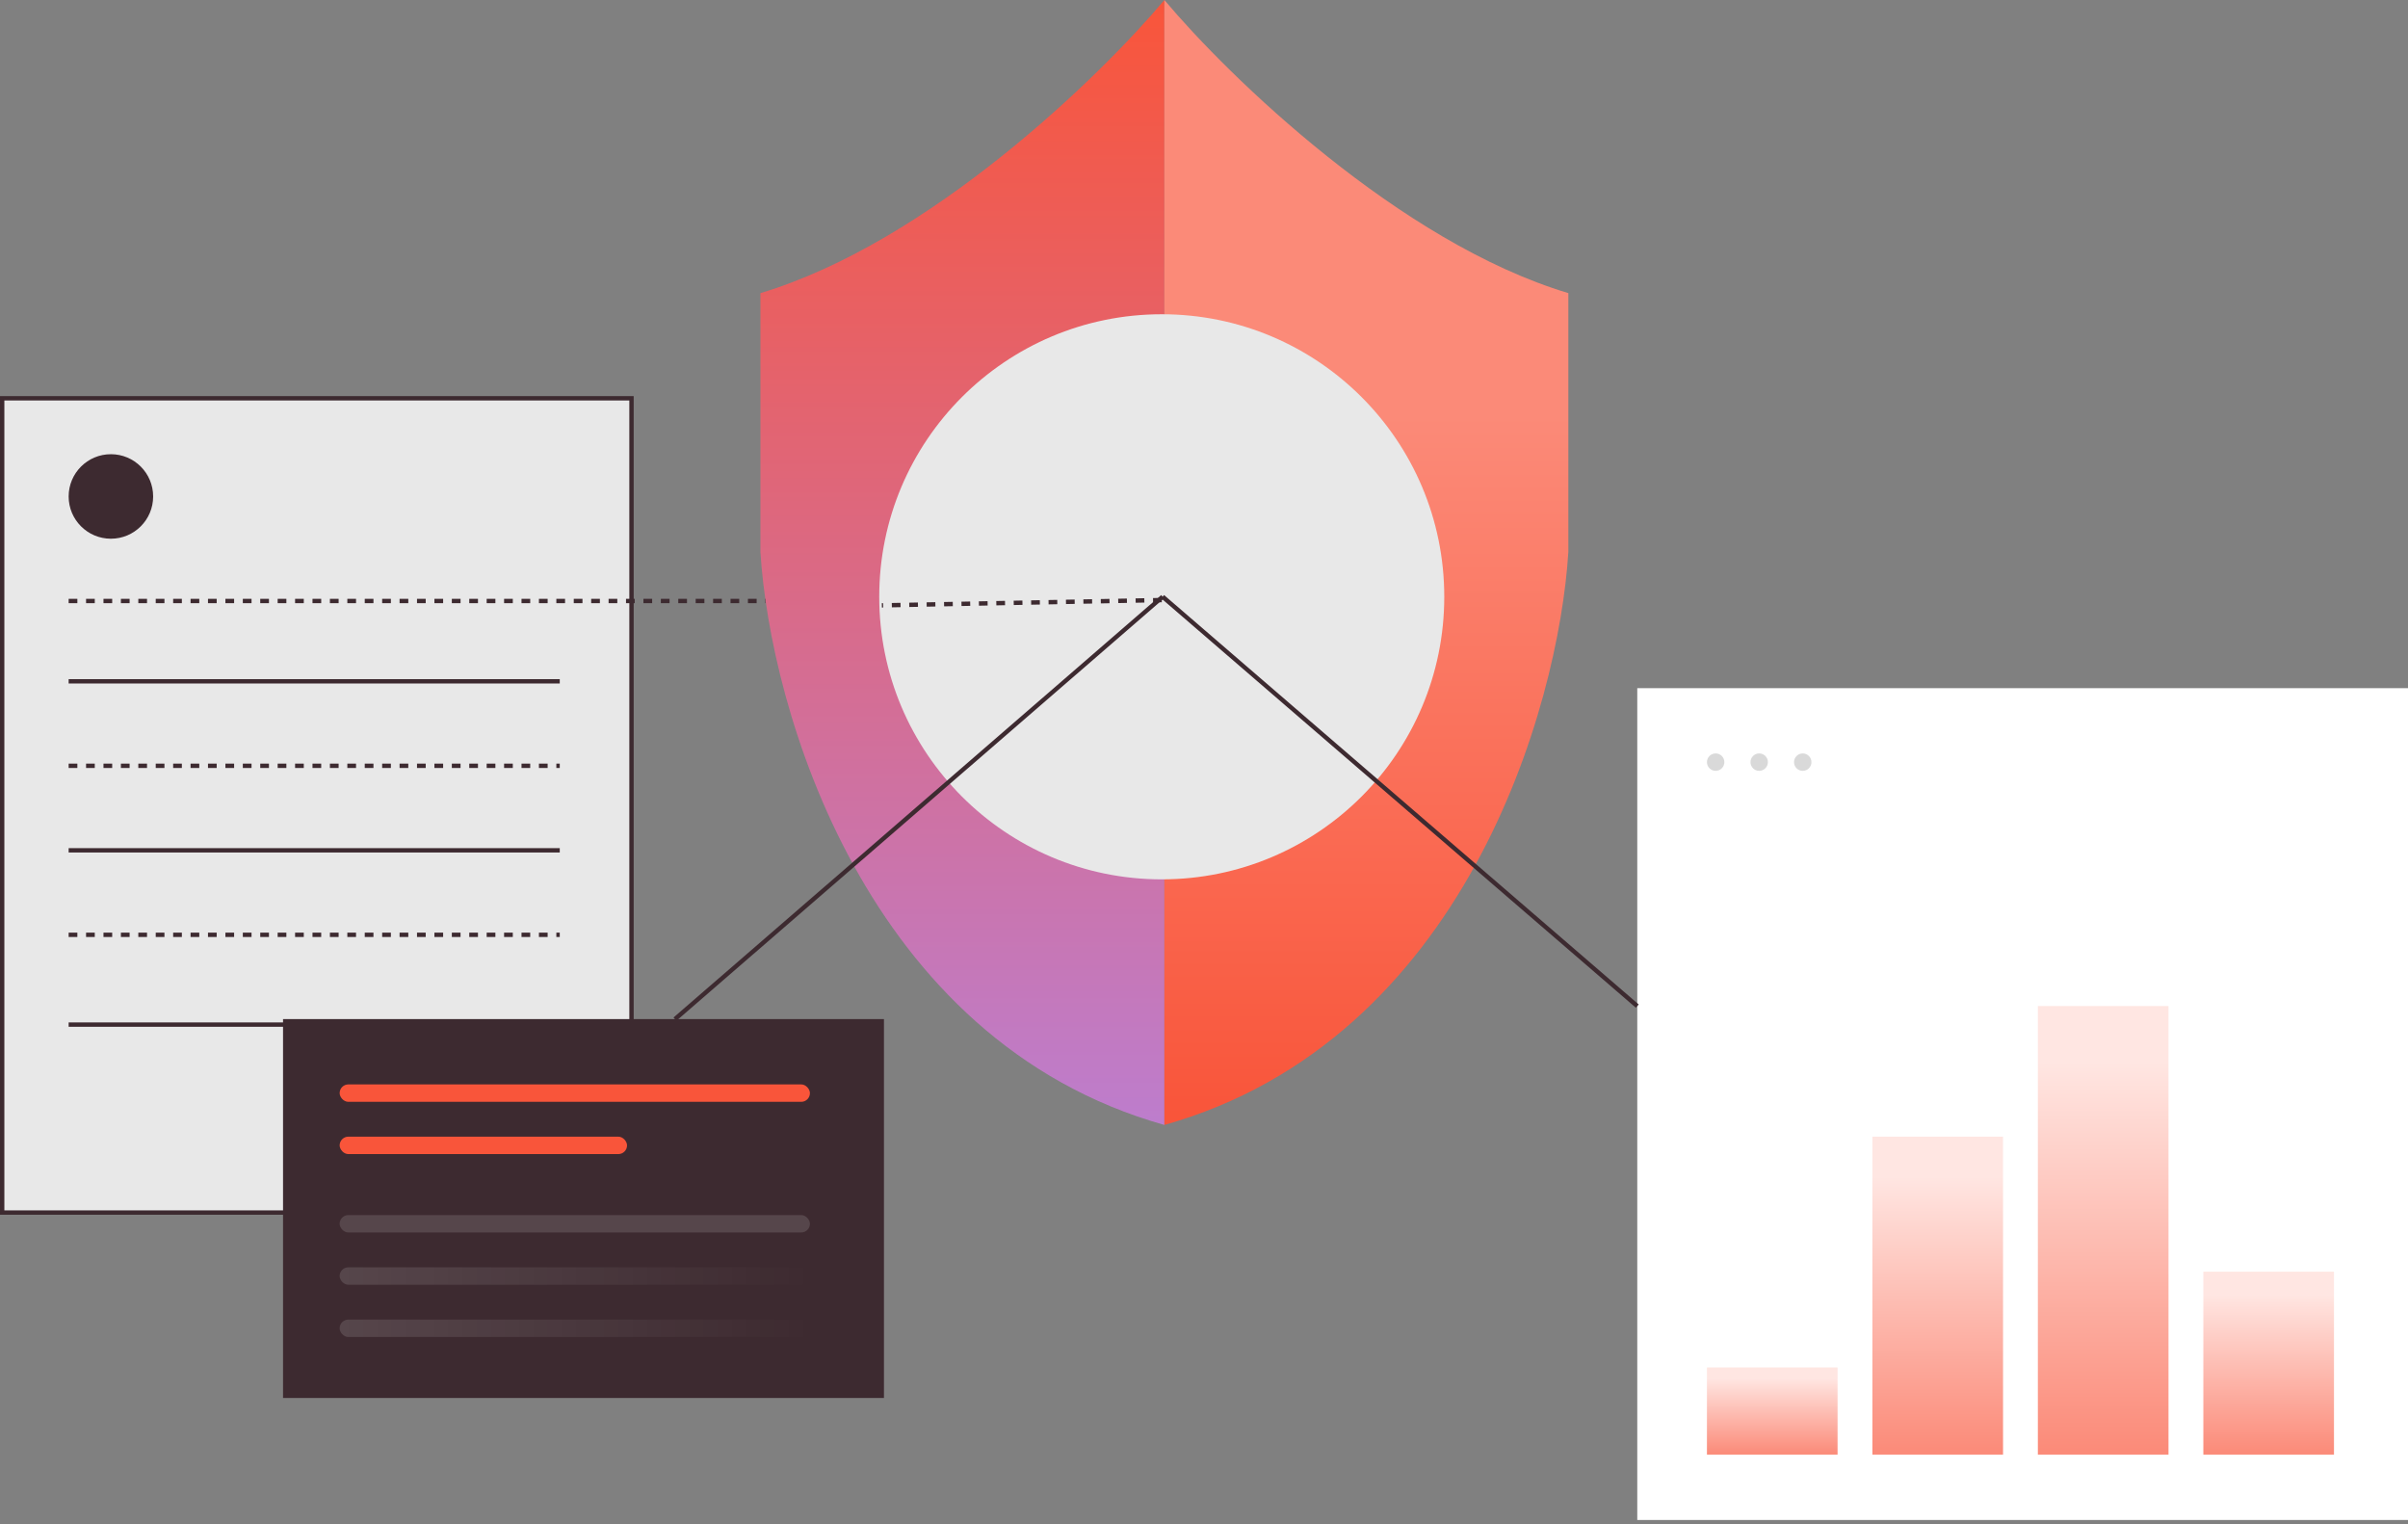 <svg width="553" height="350" viewBox="0 0 553 350" fill="none" xmlns="http://www.w3.org/2000/svg">
<rect x="0" y="0" width="553" height="350" fill="#808080" stroke="none"/>
<path d="M174.629 67.306C213.436 55.664 252.647 17.584 267.402 0V258.309C198.519 238.906 176.852 162.504 174.629 126.729V67.306Z" fill="url(#paint0_linear_8940_918)"/>
<path d="M360.175 67.306C321.368 55.664 282.157 17.584 267.402 0V258.309C336.284 238.906 357.951 162.504 360.175 126.729V67.306Z" fill="url(#paint1_linear_8940_918)"/>
<circle cx="266.797" cy="137.037" r="64.88" fill="#E8E8E8"/>
<path d="M266.798 137.787L202.523 139" stroke="#3D2A30" stroke-dasharray="2 2"/>
<rect x="0.5" y="91.454" width="144.526" height="186.971" fill="#E8E8E8" stroke="#3D2A30"/>
<circle cx="25.467" cy="113.996" r="9.702" fill="#3D2A30"/>
<path d="M15.765 138H175.844" stroke="#3D2A30" stroke-dasharray="2 2"/>
<path d="M15.765 195.248H128.548" stroke="#3D2A30"/>
<path d="M15.765 235.268H128.548" stroke="#3D2A30"/>
<path d="M15.765 156.441H128.548" stroke="#3D2A30"/>
<path d="M15.765 214.651H128.548" stroke="#3D2A30" stroke-dasharray="2 2"/>
<path d="M15.765 175.844H128.548" stroke="#3D2A30" stroke-dasharray="2 2"/>
<rect x="376" y="158.016" width="177" height="191" fill="white"/>
<rect x="65" y="234" width="138" height="87" fill="#3D2A30"/>
<path d="M267 137.016L376 231.016" stroke="#3D2A30"/>
<path d="M267 137.016L155 234.016" stroke="#3D2A30"/>
<rect x="392" y="314" width="30" height="20" fill="url(#paint2_linear_8940_918)"/>
<rect x="430" y="261" width="30" height="73" fill="url(#paint3_linear_8940_918)"/>
<rect x="468" y="231" width="30" height="103" fill="url(#paint4_linear_8940_918)"/>
<rect x="506" y="292" width="30" height="42" fill="url(#paint5_linear_8940_918)"/>
<rect x="78" y="249" width="108" height="4" rx="2" fill="#F9553A"/>
<rect x="78" y="261" width="66" height="4" rx="2" fill="#F9553A"/>
<rect x="78" y="279" width="108" height="4" rx="2" fill="white" fill-opacity="0.13"/>
<rect x="78" y="303" width="108" height="4" rx="2" fill="url(#paint6_linear_8940_918)" fill-opacity="0.13"/>
<rect x="78" y="291" width="108" height="4" rx="2" fill="url(#paint7_linear_8940_918)" fill-opacity="0.13"/>
<circle cx="394" cy="175" r="2" fill="#D9D9D9"/>
<circle cx="404" cy="175" r="2" fill="#D9D9D9"/>
<circle cx="414" cy="175" r="2" fill="#D9D9D9"/>
<defs>
<linearGradient id="paint0_linear_8940_918" x1="221.015" y1="0" x2="221.015" y2="258.309" gradientUnits="userSpaceOnUse">
<stop stop-color="#F9553A"/>
<stop offset="1" stop-color="#BD7DCD"/>
</linearGradient>
<linearGradient id="paint1_linear_8940_918" x1="313.788" y1="0" x2="313.788" y2="258.309" gradientUnits="userSpaceOnUse">
<stop offset="0.369" stop-color="#FB8A78"/>
<stop offset="0.992" stop-color="#F9553A"/>
</linearGradient>
<linearGradient id="paint2_linear_8940_918" x1="407" y1="334" x2="407" y2="316.5" gradientUnits="userSpaceOnUse">
<stop stop-color="#FB8A78"/>
<stop offset="1" stop-color="#FFE6E2"/>
</linearGradient>
<linearGradient id="paint3_linear_8940_918" x1="445" y1="334" x2="445" y2="270.125" gradientUnits="userSpaceOnUse">
<stop stop-color="#FB8A78"/>
<stop offset="1" stop-color="#FFE6E2"/>
</linearGradient>
<linearGradient id="paint4_linear_8940_918" x1="483" y1="334" x2="483" y2="243.875" gradientUnits="userSpaceOnUse">
<stop stop-color="#FB8A78"/>
<stop offset="1" stop-color="#FFE6E2"/>
</linearGradient>
<linearGradient id="paint5_linear_8940_918" x1="521" y1="334" x2="521" y2="297.25" gradientUnits="userSpaceOnUse">
<stop stop-color="#FB8A78"/>
<stop offset="1" stop-color="#FFE6E2"/>
</linearGradient>
<linearGradient id="paint6_linear_8940_918" x1="78" y1="305" x2="186" y2="305" gradientUnits="userSpaceOnUse">
<stop stop-color="white"/>
<stop offset="1" stop-color="white" stop-opacity="0"/>
</linearGradient>
<linearGradient id="paint7_linear_8940_918" x1="78" y1="293" x2="186" y2="293" gradientUnits="userSpaceOnUse">
<stop stop-color="white"/>
<stop offset="1" stop-color="white" stop-opacity="0"/>
</linearGradient>
</defs>
</svg>
